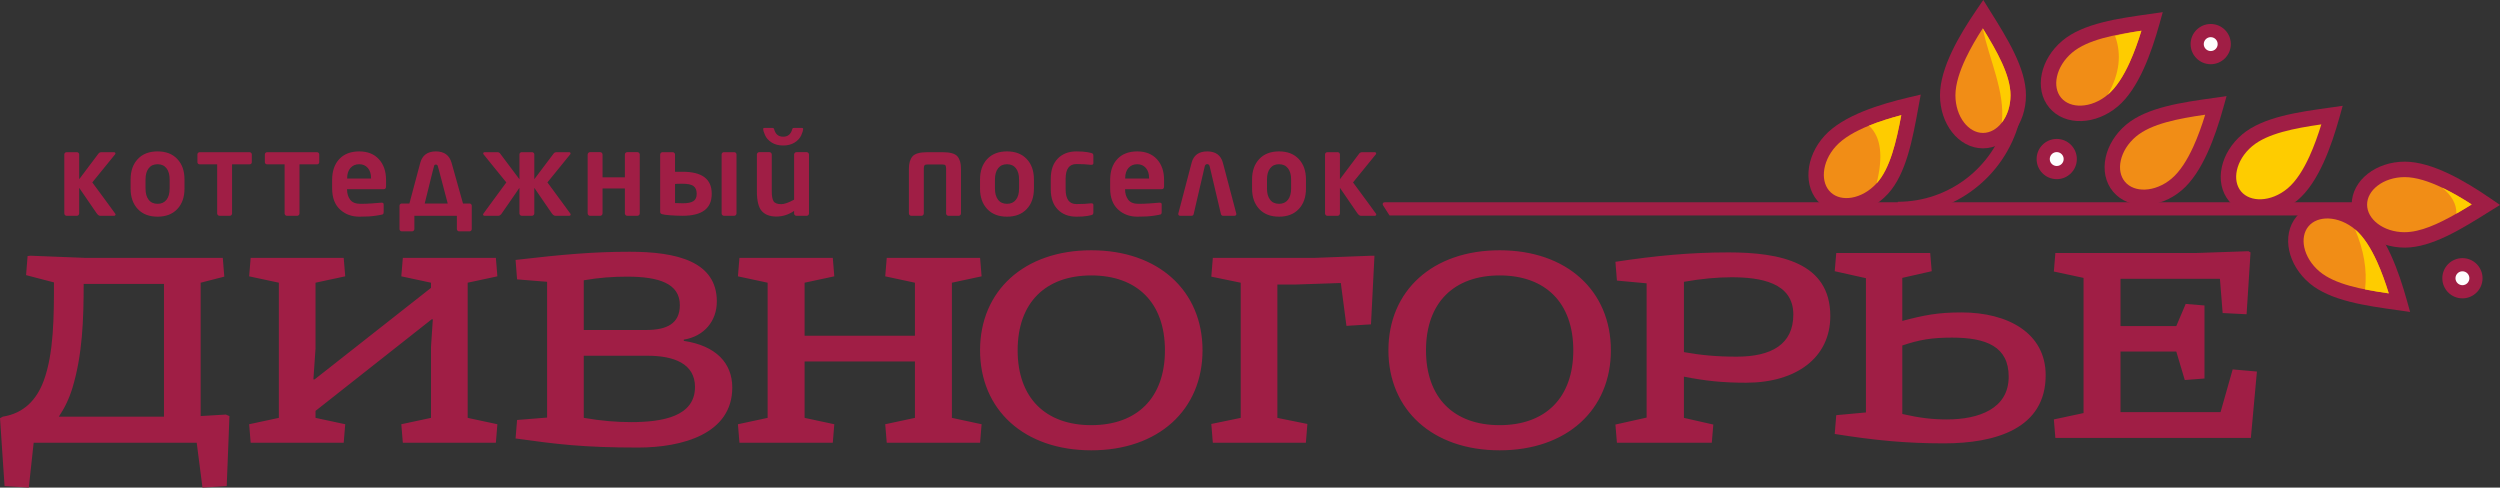 <?xml version="1.0" encoding="UTF-8"?> <!-- Creator: CorelDRAW 2019 (64-Bit) --> <svg xmlns="http://www.w3.org/2000/svg" xmlns:xlink="http://www.w3.org/1999/xlink" xmlns:xodm="http://www.corel.com/coreldraw/odm/2003" xml:space="preserve" width="49.19mm" height="9.594mm" style="shape-rendering:geometricPrecision; text-rendering:geometricPrecision; image-rendering:optimizeQuality; fill-rule:evenodd; clip-rule:evenodd" viewBox="0 0 1705.42 332.61"><rect x="0" y="0" width="1705.42" height="332.61" fill="#333333" stroke="none"/> <defs> <style type="text/css"> <![CDATA[ .fil5 {fill:#FEFEFE} .fil4 {fill:#A01E45} .fil3 {fill:#FECC00;fill-rule:nonzero} .fil2 {fill:#F18D16;fill-rule:nonzero} .fil0 {fill:#A01E45;fill-rule:nonzero} .fil1 {fill:#A01E45;fill-rule:nonzero} ]]> </style> </defs> <g id="Слой_x0020_1">  <g id="_853557008"> <path class="fil0" d="M18.82 174.65l-1.03 13.03 19.02 4.96c0,22.12 0,48.38 -7.03,67.19 -4.76,12.82 -13.44,22.12 -27.91,24.4l-1.86 1.04 3.1 46.31 16.54 1.03 3.31 -30.6 111.23 0 3.93 30.6 16.54 -1.03 1.86 -47.76 -2.48 -1.03 -17.16 1.03 0 -90.97 16.13 -4.14 -1.03 -12.82 -94.28 0 -36.8 -1.45 -2.07 0.21zm21.29 109.58c3.93,-5.79 7.03,-12.2 9.31,-19.64 6.82,-22.54 7.65,-46.72 7.65,-70.92l54.79 0 0 90.56 -71.75 0zm173.68 -25.43l1.45 -21.09 0 -44.87 20.26 -4.34 -1.04 -12.61 -63.47 0 -1.03 12.61 20.26 4.34 0 92.21 -20.26 4.34 1.03 12.61 63.47 0 1.04 -12.61 -20.26 -4.34 0 -4.76 79.19 -62.44 0.83 0 -1.24 18.61 0 48.59 -20.26 4.34 1.03 12.61 63.47 0 1.03 -12.61 -20.26 -4.34 0 -92.21 20.26 -4.34 -1.03 -12.61 -63.47 0 -1.03 12.61 20.26 4.34 0 3.52 -79.39 62.44 -0.83 0zm138.94 -68.23l20.47 1.65 0 92.62 -20.47 1.65 -1.03 12.61c28.12,3.93 46.1,6.2 83.53,6.2 30.19,0 64.3,-9.3 64.3,-40.94 0,-16.75 -11.16,-28.53 -33.08,-31.84l0 -0.83c13.85,-2.27 22.54,-12.61 22.54,-26.05 0,-27.29 -27.29,-33.91 -59.34,-33.91 -25.02,0 -45.9,1.86 -77.95,5.58l1.03 13.23zm45.49 52.1l43.63 0c17.78,0 32.25,5.37 32.25,21.29 0,20.26 -22.33,23.98 -43.63,23.98 -10.13,0 -20.06,-0.83 -32.25,-2.89l0 -42.38zm0 -51.48c10.75,-1.86 20.05,-2.48 29.57,-2.48 21.91,0 35.97,4.76 35.97,19.44 0,12.61 -8.89,16.95 -22.95,16.95l-42.59 0 0 -33.91zm150.65 1.65l20.26 -4.34 -1.03 -12.61 -63.68 0 -1.03 12.61 20.26 4.34 0 92.21 -20.26 4.34 1.03 12.61 63.68 0 1.03 -12.61 -20.26 -4.34 0 -38.46 75.26 0 0 38.46 -20.26 4.34 1.03 12.61 63.68 0 1.03 -12.61 -20.26 -4.34 0 -92.21 20.26 -4.34 -1.03 -12.61 -63.68 0 -1.03 12.61 20.26 4.34 0 36.18 -75.26 0 0 -36.18zm195.57 -22.12c-45.9,0 -75.88,27.7 -75.88,68.23 0,40.53 29.98,68.23 75.88,68.23 45.9,0 75.88,-27.7 75.88,-68.23 0,-40.52 -29.98,-68.23 -75.88,-68.23zm0 17.16c31.22,0 50.24,18.61 50.24,51.07 0,32.46 -19.02,51.07 -50.24,51.07 -31.22,0 -50.24,-18.61 -50.24,-51.07 0,-32.46 19.02,-51.07 50.24,-51.07zm82.91 -11.99l-1.04 12.82 20.06 4.14 0 92.21 -20.06 4.14 1.04 12.82 63.47 0 1.03 -12.82 -20.47 -4.14 0 -90.97 12.26 0 31.02 -1.04 3.83 29.23 16.75 -1.03 2.37 -46.8 -2.27 0 -38.46 1.45 -69.53 0zm195.66 -5.17c-45.9,0 -75.88,27.7 -75.88,68.23 0,40.53 29.98,68.23 75.88,68.23 45.9,0 75.88,-27.7 75.88,-68.23 0,-40.52 -29.98,-68.23 -75.88,-68.23zm0 17.16c31.22,0 50.24,18.61 50.24,51.07 0,32.46 -19.02,51.07 -50.24,51.07 -31.22,0 -50.24,-18.61 -50.24,-51.07 0,-32.46 19.02,-51.07 50.24,-51.07zm80 3.52l20.26 1.86 0 91.59 -21.29 4.76 1.03 12.4 64.72 0 1.03 -12.4 -20.05 -4.55 0 -28.12c14.88,2.89 26.26,4.13 42.38,4.13 34.12,0 57.48,-16.95 57.48,-45.48 0,-36.6 -34.32,-43.42 -69.47,-43.42 -26.05,0 -49.83,2.27 -77.12,6.41l1.03 12.82zm45.7 0.83c11.78,-2.07 22.54,-3.1 32.46,-3.1 19.64,0 42.18,3.52 42.18,25.43 0,20.47 -15.1,28.74 -38.66,28.74 -13.85,0 -24.4,-1.04 -35.97,-3.1l0 -47.97zm103.91 -19.62l-1.03 12.4 21.29 4.75 0 91.59 -20.26 1.86 -1.03 12.82c27.29,4.34 48.38,6.41 74.43,6.41 35.15,0 69.47,-9.92 69.47,-46.52 0,-28.53 -25.43,-42.8 -57.48,-42.8 -16.13,0 -25.43,1.86 -40.32,5.79l0 -29.36 20.06 -4.55 -1.03 -12.4 -64.09 0zm45.07 63.06c11.58,-3.93 20.06,-5.37 33.91,-5.37 23.57,0 38.66,6.2 38.66,26.67 0,21.91 -20.47,29.15 -42.18,29.15 -9.93,0 -18.61,-1.03 -30.4,-3.72l0 -46.73zm104.41 -63.06l-1.03 12.61 20.26 4.34 0 92.21 -20.26 4.34 1.03 12.61 133.36 0 4.13 -45.28 -16.54 -1.45 -8.27 29.15 -68.23 0 0 -41.35 38.04 0 5.79 19.44 13.44 -1.03 0 -49.83 -12.82 -1.04 -6.41 15.1 -38.04 0 0 -32.25 67.81 0 1.86 23.36 16.33 0.83 2.69 -42.18 -1.45 -0.83 -36.18 1.24 -95.52 0z"></path> <path class="fil1" d="M62.96 124.43l10.3 13.97c3.58,4.89 5.4,7.38 5.46,7.5 0.06,0.12 0.09,0.23 0.09,0.36 0,0.63 -0.36,0.94 -1.09,0.94l-9.39 0c-0.85,0 -1.72,-0.67 -2.59,-1.99l-11.72 -17.09 0 17.46c0,0.42 -0.16,0.79 -0.45,1.13 -0.31,0.32 -0.67,0.49 -1.09,0.49l-7.07 0c-0.4,0 -0.76,-0.17 -1.08,-0.49 -0.31,-0.33 -0.46,-0.7 -0.46,-1.13l0 -40.23c0,-0.42 0.14,-0.78 0.45,-1.09 0.29,-0.29 0.67,-0.45 1.09,-0.45l7.07 0c0.42,0 0.78,0.15 1.09,0.45 0.29,0.31 0.45,0.67 0.45,1.09l0 16.91 8.3 -11.05c3.26,-4.33 4.95,-6.58 5.09,-6.75 0.14,-0.15 0.36,-0.31 0.68,-0.45 0.31,-0.13 0.6,-0.2 0.88,-0.2l8.61 0c0.77,0 1.15,0.28 1.15,0.83 0,0.27 -0.05,0.47 -0.18,0.6l-15.59 19.19zm62.9 4.21c0,5.83 -1.63,10.49 -4.9,13.95 -3.27,3.48 -7.76,5.21 -13.46,5.21 -5.74,0 -10.24,-1.73 -13.51,-5.21 -3.26,-3.46 -4.9,-8.12 -4.9,-13.95l0 -6.21c0,-5.83 1.64,-10.49 4.9,-13.95 3.27,-3.48 7.77,-5.21 13.51,-5.21 5.71,0 10.19,1.73 13.46,5.21 3.27,3.46 4.9,8.12 4.9,13.95l0 6.21zm-10.14 0l0 -6.21c0,-3.28 -0.72,-5.83 -2.15,-7.66 -1.44,-1.83 -3.46,-2.75 -6.07,-2.75 -2.6,0 -4.63,0.91 -6.06,2.75 -1.45,1.82 -2.17,4.37 -2.17,7.66l0 6.21c0,3.23 0.7,5.77 2.13,7.61 1.41,1.86 3.45,2.78 6.1,2.78 2.6,0 4.63,-0.91 6.07,-2.75 1.44,-1.82 2.15,-4.37 2.15,-7.65zm42.59 -16.53l0 33.47c0,0.42 -0.15,0.79 -0.46,1.13 -0.29,0.32 -0.66,0.49 -1.09,0.49l-7.06 0c-0.43,0 -0.79,-0.17 -1.09,-0.49 -0.31,-0.33 -0.46,-0.7 -0.46,-1.13l0 -33.47 -11.94 0c-0.42,0 -0.79,-0.14 -1.09,-0.42 -0.31,-0.27 -0.45,-0.61 -0.45,-1.05l0 -5.29c0,-0.42 0.15,-0.78 0.46,-1.09 0.32,-0.29 0.68,-0.45 1.08,-0.45l34.03 0c0.4,0 0.76,0.15 1.08,0.45 0.31,0.31 0.46,0.67 0.46,1.09l0 5.29c0,0.44 -0.14,0.78 -0.45,1.05 -0.3,0.28 -0.67,0.42 -1.09,0.42l-11.94 0zm46 0l0 33.47c0,0.42 -0.15,0.79 -0.46,1.13 -0.29,0.32 -0.66,0.49 -1.09,0.49l-7.06 0c-0.43,0 -0.79,-0.17 -1.09,-0.49 -0.31,-0.33 -0.46,-0.7 -0.46,-1.13l0 -33.47 -11.94 0c-0.42,0 -0.79,-0.14 -1.09,-0.42 -0.31,-0.27 -0.45,-0.61 -0.45,-1.05l0 -5.29c0,-0.42 0.15,-0.78 0.46,-1.09 0.32,-0.29 0.68,-0.45 1.08,-0.45l34.03 0c0.4,0 0.76,0.15 1.08,0.45 0.31,0.31 0.46,0.67 0.46,1.09l0 5.29c0,0.44 -0.14,0.78 -0.45,1.05 -0.3,0.28 -0.67,0.42 -1.09,0.42l-11.94 0zm59.03 14.99c0,1.29 -0.51,1.95 -1.54,1.95l-25.05 0 0 0.23c0,2.69 0.7,5 2.1,6.91 1.4,1.9 3.77,2.85 7.1,2.85 2.48,0 4.95,-0.09 7.4,-0.26l6.76 -0.53 0.23 0c0.92,0 1.38,0.38 1.38,1.17l0 5.07c0,1 -0.24,1.6 -0.74,1.78 -0.5,0.19 -2.13,0.49 -4.87,0.91 -2.74,0.41 -6.37,0.62 -10.91,0.62 -5.33,0 -9.77,-1.65 -13.31,-4.96 -3.55,-3.31 -5.32,-8.09 -5.32,-14.35l0 -5.67c0,-6.09 1.64,-10.87 4.9,-14.33 3.27,-3.48 7.8,-5.21 13.59,-5.21 5.68,0 10.14,1.77 13.4,5.3 3.26,3.54 4.89,8.28 4.89,14.24l0 4.29zm-10.22 -5.3l0 -0.31c0,-2.93 -0.73,-5.25 -2.21,-6.93 -1.49,-1.69 -3.44,-2.54 -5.86,-2.54 -2.49,0 -4.47,0.85 -5.97,2.54 -1.5,1.68 -2.26,4 -2.26,6.93l0 0.31 16.3 0zm58.55 25.39l-29 0 0 9.09c0,0.4 -0.15,0.76 -0.45,1.06 -0.31,0.32 -0.67,0.47 -1.09,0.47l-7.07 0c-0.42,0 -0.79,-0.15 -1.09,-0.47 -0.29,-0.31 -0.45,-0.67 -0.45,-1.06l0 -15.92c0,-0.42 0.15,-0.8 0.45,-1.09 0.29,-0.31 0.67,-0.45 1.09,-0.45l5.22 0 7.4 -27.72c1.41,-5.22 4.96,-7.82 10.67,-7.82 5.67,0 9.23,2.6 10.71,7.82l7.78 27.72 4.46 0c0.41,0 0.76,0.14 1.05,0.45 0.31,0.29 0.46,0.67 0.46,1.09l0 15.92c0,0.42 -0.15,0.79 -0.46,1.09 -0.29,0.3 -0.64,0.45 -1.05,0.45l-7.09 0c-0.43,0 -0.79,-0.15 -1.09,-0.47 -0.31,-0.31 -0.45,-0.67 -0.45,-1.06l0 -9.09zm-6.25 -8.37l-5.97 -22.66c-0.58,-2.13 -0.91,-3.27 -1.03,-3.44 -0.11,-0.17 -0.26,-0.28 -0.44,-0.36 -0.17,-0.08 -0.38,-0.11 -0.64,-0.11 -0.27,0 -0.5,0.05 -0.67,0.14 -0.18,0.08 -0.32,0.22 -0.44,0.41 -0.11,0.19 -0.51,1.67 -1.18,4.45l-5.33 21.57 15.69 0zm48.93 -16.57l0 -16.91c0,-0.42 0.15,-0.78 0.45,-1.09 0.31,-0.29 0.67,-0.45 1.09,-0.45l7.06 0c0.43,0 0.8,0.15 1.09,0.45 0.31,0.31 0.45,0.67 0.45,1.09l0 16.91 8.31 -11.05c3.26,-4.33 4.95,-6.58 5.09,-6.75 0.13,-0.15 0.36,-0.31 0.68,-0.45 0.31,-0.13 0.6,-0.2 0.87,-0.2l8.6 0c0.78,0 1.17,0.28 1.17,0.83 0,0.27 -0.07,0.47 -0.19,0.6l-15.58 19.19 10.28 13.97c3.59,4.89 5.41,7.38 5.47,7.5 0.06,0.12 0.09,0.23 0.09,0.36 0,0.63 -0.36,0.94 -1.09,0.94l-9.39 0c-0.86,0 -1.72,-0.67 -2.6,-1.99l-11.72 -17.09 0 17.46c0,0.42 -0.14,0.79 -0.45,1.13 -0.29,0.32 -0.67,0.49 -1.09,0.49l-7.06 0c-0.42,0 -0.78,-0.17 -1.09,-0.49 -0.29,-0.33 -0.45,-0.7 -0.45,-1.13l0 -17.46 -7.73 11.23c-2.96,4.28 -4.51,6.51 -4.67,6.72 -0.14,0.2 -0.41,0.43 -0.8,0.72 -0.4,0.27 -0.77,0.41 -1.11,0.41l-9.39 0c-0.73,0 -1.09,-0.31 -1.09,-0.94 0,-0.1 0.01,-0.19 0.05,-0.27 0.04,-0.08 0.67,-0.95 1.9,-2.63l13.9 -18.93 -10.3 -12.66c-3.5,-4.31 -5.29,-6.53 -5.37,-6.67 -0.07,-0.14 -0.1,-0.29 -0.1,-0.46 0,-0.55 0.38,-0.83 1.15,-0.83l8.64 0c0.7,0 1.29,0.32 1.77,0.94l13.14 17.52zm56.68 23.32c0,0.42 -0.16,0.79 -0.45,1.13 -0.31,0.32 -0.67,0.49 -1.09,0.49l-7.07 0c-0.4,0 -0.76,-0.17 -1.08,-0.49 -0.31,-0.33 -0.46,-0.7 -0.46,-1.13l0 -40.16c0,-0.42 0.16,-0.79 0.46,-1.13 0.32,-0.32 0.68,-0.49 1.08,-0.49l7.07 0c0.42,0 0.78,0.17 1.09,0.49 0.29,0.34 0.45,0.71 0.45,1.13l0 15.55 15.24 0 0 -15.55c0,-0.42 0.15,-0.79 0.45,-1.13 0.31,-0.32 0.67,-0.49 1.09,-0.49l7.07 0c0.42,0 0.79,0.17 1.09,0.49 0.29,0.34 0.45,0.71 0.45,1.13l0 40.16c0,0.42 -0.15,0.79 -0.45,1.13 -0.29,0.32 -0.67,0.49 -1.09,0.49l-7.07 0c-0.42,0 -0.78,-0.17 -1.09,-0.49 -0.29,-0.33 -0.45,-0.7 -0.45,-1.13l0 -17.02 -15.24 0 0 17.02zm49.45 -28.4l5.23 0c13.19,0 19.8,4.96 19.8,14.87l0 0.31c0,9.88 -6.6,14.84 -19.8,14.84 -2.66,0 -5.49,-0.11 -8.49,-0.33 -3.01,-0.23 -4.91,-0.5 -5.69,-0.79 -0.79,-0.3 -1.19,-0.77 -1.19,-1.42l0 -39.22c0,-0.42 0.16,-0.79 0.46,-1.13 0.29,-0.32 0.65,-0.49 1.07,-0.49l7.07 0c0.42,0 0.79,0.17 1.09,0.49 0.31,0.34 0.45,0.71 0.45,1.13l0 11.76zm0 8.31l0 13.03c2.33,0.1 4.08,0.16 5.23,0.16 3.37,0 5.81,-0.49 7.29,-1.46 1.5,-0.97 2.24,-2.59 2.24,-4.85l0 -0.31c0,-2.4 -0.74,-4.12 -2.22,-5.17 -1.47,-1.04 -3.92,-1.55 -7.32,-1.55 -2.84,0 -4.58,0.05 -5.23,0.16zm41.93 20.09c0,0.42 -0.15,0.79 -0.45,1.13 -0.31,0.32 -0.67,0.49 -1.09,0.49l-7.07 0c-0.42,0 -0.78,-0.17 -1.09,-0.49 -0.29,-0.33 -0.45,-0.7 -0.45,-1.13l0 -40.23c0,-0.42 0.15,-0.78 0.45,-1.09 0.31,-0.29 0.67,-0.45 1.09,-0.45l7.07 0c0.42,0 0.78,0.15 1.09,0.45 0.29,0.31 0.45,0.67 0.45,1.09l0 40.23zm19.06 -58.3l5.63 0c0.51,0 0.83,0.31 0.99,0.9 0.9,3.38 2.95,5.08 6.15,5.08 3.23,0 5.28,-1.69 6.17,-5.08 0.14,-0.59 0.49,-0.9 1.01,-0.9l5.59 0c0.58,0 0.87,0.22 0.87,0.64 0,0.95 -0.44,2.4 -1.28,4.33 -0.85,1.95 -2.35,3.6 -4.49,4.96 -2.14,1.36 -4.77,2.05 -7.87,2.05 -3.1,0 -5.72,-0.69 -7.85,-2.05 -2.13,-1.36 -3.63,-3.01 -4.49,-4.96 -0.87,-1.94 -1.29,-3.39 -1.29,-4.33 0,-0.42 0.28,-0.64 0.86,-0.64zm30.39 58.38c0,0.42 -0.15,0.78 -0.45,1.09 -0.29,0.29 -0.67,0.45 -1.09,0.45l-7.07 0c-0.42,0 -0.78,-0.15 -1.09,-0.45 -0.29,-0.31 -0.45,-0.67 -0.45,-1.09l0 -1.77c-3.78,2.55 -7.81,3.83 -12.09,3.83 -4.44,0 -7.76,-1.26 -9.98,-3.76 -2.22,-2.5 -3.32,-6.99 -3.32,-13.45l0 -25.09c0,-0.42 0.16,-0.79 0.46,-1.13 0.32,-0.32 0.68,-0.49 1.08,-0.49l7.07 0c0.42,0 0.78,0.17 1.09,0.49 0.29,0.34 0.45,0.71 0.45,1.13l0 25.09c0,3.28 0.42,5.57 1.27,6.84 0.86,1.28 2.61,1.92 5.29,1.92 2.01,0 4.9,-1.02 8.68,-3.08l0 -30.77c0,-0.42 0.15,-0.79 0.45,-1.13 0.31,-0.32 0.67,-0.49 1.09,-0.49l7.07 0c0.42,0 0.79,0.17 1.09,0.49 0.29,0.34 0.45,0.71 0.45,1.13l0 40.23zm91.08 -33.46l-10.29 0c-1.08,0 -1.76,0.21 -2.05,0.67 -0.28,0.45 -0.42,1.18 -0.42,2.18l0 30.54c0,0.42 -0.16,0.79 -0.45,1.13 -0.31,0.32 -0.67,0.49 -1.09,0.49l-7.07 0c-0.4,0 -0.76,-0.17 -1.08,-0.49 -0.31,-0.33 -0.46,-0.7 -0.46,-1.13l0 -30.62c0,-3.6 0.81,-6.36 2.44,-8.28 1.63,-1.91 5.03,-2.87 10.18,-2.87l10.29 0c5.18,0 8.58,0.96 10.19,2.87 1.62,1.92 2.42,4.68 2.42,8.28l0 30.62c0,0.42 -0.15,0.79 -0.45,1.13 -0.29,0.32 -0.67,0.49 -1.09,0.49l-7.07 0c-0.42,0 -0.78,-0.17 -1.09,-0.49 -0.29,-0.33 -0.45,-0.7 -0.45,-1.13l0 -30.54c0,-1 -0.14,-1.73 -0.41,-2.18 -0.28,-0.45 -0.96,-0.67 -2.07,-0.67zm62.37 16.45c0,5.83 -1.63,10.49 -4.9,13.95 -3.27,3.48 -7.76,5.21 -13.46,5.21 -5.74,0 -10.24,-1.73 -13.51,-5.21 -3.26,-3.46 -4.9,-8.12 -4.9,-13.95l0 -6.21c0,-5.83 1.64,-10.49 4.9,-13.95 3.27,-3.48 7.77,-5.21 13.51,-5.21 5.71,0 10.19,1.73 13.46,5.21 3.27,3.46 4.9,8.12 4.9,13.95l0 6.21zm-10.14 0l0 -6.21c0,-3.28 -0.72,-5.83 -2.15,-7.66 -1.44,-1.83 -3.46,-2.75 -6.07,-2.75 -2.6,0 -4.63,0.91 -6.06,2.75 -1.45,1.82 -2.17,4.37 -2.17,7.66l0 6.21c0,3.23 0.7,5.77 2.13,7.61 1.41,1.86 3.45,2.78 6.1,2.78 2.6,0 4.63,-0.91 6.07,-2.75 1.44,-1.82 2.15,-4.37 2.15,-7.65zm50.69 16.18c0,0.73 -0.17,1.24 -0.5,1.53 -0.34,0.29 -1.51,0.6 -3.5,0.94 -1.99,0.35 -4.5,0.51 -7.53,0.51 -5.36,0 -9.63,-1.64 -12.8,-4.92 -3.17,-3.28 -4.74,-7.86 -4.74,-13.75l0 -7.18c0,-5.89 1.57,-10.46 4.74,-13.75 3.17,-3.28 7.44,-4.92 12.8,-4.92 3.1,0 5.64,0.18 7.6,0.53 1.96,0.36 3.12,0.67 3.44,0.94 0.32,0.28 0.49,0.78 0.49,1.51l0 5.03c0,0.76 -0.46,1.13 -1.39,1.13l-0.23 0c-2.86,-0.34 -6.16,-0.52 -9.91,-0.52 -4.94,0 -7.4,3.36 -7.4,10.06l0 7.18c0,6.71 2.46,10.06 7.4,10.06 2.37,0 4.27,-0.05 5.67,-0.15l4.24 -0.37 0.23 0c0.93,0 1.39,0.37 1.39,1.13l0 5.03zm48.22 -17.72c0,1.29 -0.51,1.95 -1.54,1.95l-25.05 0 0 0.23c0,2.69 0.7,5 2.1,6.91 1.4,1.9 3.77,2.85 7.1,2.85 2.48,0 4.95,-0.09 7.4,-0.26l6.76 -0.53 0.23 0c0.92,0 1.38,0.38 1.38,1.17l0 5.07c0,1 -0.24,1.6 -0.74,1.78 -0.5,0.19 -2.13,0.49 -4.87,0.91 -2.74,0.41 -6.37,0.62 -10.91,0.62 -5.33,0 -9.77,-1.65 -13.31,-4.96 -3.55,-3.31 -5.32,-8.09 -5.32,-14.35l0 -5.67c0,-6.09 1.64,-10.87 4.9,-14.33 3.27,-3.48 7.8,-5.21 13.59,-5.21 5.68,0 10.14,1.77 13.4,5.3 3.26,3.54 4.89,8.28 4.89,14.24l0 4.29zm-10.22 -5.3l0 -0.31c0,-2.93 -0.73,-5.25 -2.21,-6.93 -1.49,-1.69 -3.44,-2.54 -5.86,-2.54 -2.49,0 -4.47,0.85 -5.97,2.54 -1.5,1.68 -2.26,4 -2.26,6.93l0 0.31 16.3 0zm48.97 24.07l-7.63 -32.37c-0.26,-1.03 -0.82,-1.54 -1.69,-1.54 -0.87,0 -1.44,0.51 -1.69,1.54l-7.51 32.37c-0.19,0.88 -0.68,1.32 -1.46,1.32l-7.71 0c-0.92,0 -1.38,-0.44 -1.38,-1.32 0,-0.04 0.02,-0.17 0.08,-0.37l9.01 -34.4c1.36,-5.22 4.91,-7.82 10.67,-7.82 5.76,0 9.33,2.6 10.71,7.82l9.17 34.77c0,0.88 -0.46,1.32 -1.38,1.32l-7.71 0c-0.78,0 -1.27,-0.44 -1.46,-1.32zm58.05 -17.23c0,5.83 -1.63,10.49 -4.9,13.95 -3.27,3.48 -7.76,5.21 -13.46,5.21 -5.74,0 -10.24,-1.73 -13.51,-5.21 -3.26,-3.46 -4.9,-8.12 -4.9,-13.95l0 -6.21c0,-5.83 1.64,-10.49 4.9,-13.95 3.27,-3.48 7.77,-5.21 13.51,-5.21 5.71,0 10.19,1.73 13.46,5.21 3.27,3.46 4.9,8.12 4.9,13.95l0 6.21zm-10.14 0l0 -6.21c0,-3.28 -0.72,-5.83 -2.15,-7.66 -1.44,-1.83 -3.46,-2.75 -6.07,-2.75 -2.6,0 -4.63,0.91 -6.06,2.75 -1.45,1.82 -2.17,4.37 -2.17,7.66l0 6.21c0,3.23 0.7,5.77 2.13,7.61 1.41,1.86 3.45,2.78 6.1,2.78 2.6,0 4.63,-0.91 6.07,-2.75 1.44,-1.82 2.15,-4.37 2.15,-7.65zm42.24 -4.21l10.3 13.97c3.58,4.89 5.4,7.38 5.46,7.5 0.06,0.12 0.09,0.23 0.09,0.36 0,0.63 -0.36,0.94 -1.09,0.94l-9.39 0c-0.85,0 -1.72,-0.67 -2.59,-1.99l-11.72 -17.09 0 17.46c0,0.42 -0.16,0.79 -0.45,1.13 -0.31,0.32 -0.67,0.49 -1.09,0.49l-7.07 0c-0.4,0 -0.76,-0.17 -1.08,-0.49 -0.31,-0.33 -0.46,-0.7 -0.46,-1.13l0 -40.23c0,-0.42 0.14,-0.78 0.45,-1.09 0.29,-0.29 0.67,-0.45 1.09,-0.45l7.07 0c0.42,0 0.78,0.15 1.09,0.45 0.29,0.31 0.45,0.67 0.45,1.09l0 16.91 8.3 -11.05c3.26,-4.33 4.95,-6.58 5.09,-6.75 0.14,-0.15 0.36,-0.31 0.68,-0.45 0.31,-0.13 0.6,-0.2 0.88,-0.2l8.61 0c0.77,0 1.15,0.28 1.15,0.83 0,0.27 -0.05,0.47 -0.18,0.6l-15.59 19.19z"></path> <path class="fil1" d="M1308.8 72.43l-0.02 0.14c-3.99,21.97 -8.33,45.89 -20.82,59.57 -6.56,7.19 -14.86,11.65 -22.95,13.04 -8.56,1.47 -16.94,-0.44 -23.11,-6.07 -6.17,-5.63 -8.83,-13.81 -8.15,-22.46 0.64,-8.19 4.33,-16.85 10.9,-24.04 6.34,-6.95 15.83,-12.37 26.34,-16.65 10.12,-4.12 21.29,-7.21 31.44,-9.6l7.84 -1.84 -1.47 7.92z"></path> <path class="fil2" d="M1280.18 125.04c9.16,-10.04 13.41,-28.36 16.82,-46.5 -7.38,1.94 -14.99,4.29 -22.05,7.16 -9.19,3.74 -17.36,8.33 -22.53,14 -4.95,5.42 -7.72,11.82 -8.19,17.77 -0.43,5.48 1.12,10.53 4.76,13.86 3.64,3.32 8.82,4.4 14.23,3.47 5.88,-1.01 12,-4.34 16.95,-9.77z"></path> <path class="fil1" d="M1698.59 144.05l-0.11 0.07c-18.92,11.86 -39.51,24.79 -58.04,24.79 -9.74,0 -18.62,-3.12 -25.1,-8.16 -6.85,-5.33 -11.1,-12.81 -11.1,-21.16 0,-8.35 4.24,-15.83 11.1,-21.16 6.48,-5.04 15.37,-8.16 25.1,-8.16 9.42,0 19.81,3.35 30.06,8.23 9.87,4.7 19.68,10.86 28.28,16.75l6.65 4.55 -6.84 4.25z"></path> <path class="fil2" d="M1640.43 158.38c10.59,0 22.89,-5.6 35.22,-12.66 3.49,-2 7,-4.12 10.46,-6.26 -6.41,-4.14 -13.28,-8.18 -20.15,-11.45 -8.96,-4.27 -17.86,-7.2 -25.53,-7.2 -7.34,0 -13.93,2.27 -18.64,5.94 -4.34,3.37 -7.03,7.93 -7.03,12.85 0,4.93 2.69,9.48 7.03,12.86 4.71,3.67 11.3,5.94 18.64,5.94z"></path> <path class="fil1" d="M1636.13 211.66l-0.14 -0.02c-22.12,-3.07 -46.2,-6.41 -60.39,-18.32 -7.46,-6.26 -12.26,-14.36 -13.98,-22.39 -1.82,-8.49 -0.27,-16.95 5.1,-23.34 5.37,-6.4 13.43,-9.4 22.11,-9.08 8.21,0.3 17.02,3.62 24.47,9.88 7.21,6.05 13.02,15.3 17.73,25.63 4.54,9.94 8.1,20.97 10.9,31.01l2.17 7.76 -7.97 -1.14z"></path> <path class="fil2" d="M1582.37 185.26c10.41,8.74 28.89,12.22 47.16,14.87 -2.25,-7.29 -4.92,-14.8 -8.07,-21.73 -4.12,-9.03 -9.05,-17 -14.93,-21.93 -5.62,-4.72 -12.13,-7.21 -18.09,-7.43 -5.49,-0.2 -10.48,1.56 -13.65,5.33 -3.17,3.78 -4.04,8.99 -2.88,14.37 1.25,5.83 4.84,11.81 10.46,16.53z"></path> <path class="fil1" d="M1590.14 73.3l-0.14 0.02c-22.12,3.07 -46.2,6.41 -60.39,18.32 -7.46,6.26 -12.26,14.36 -13.98,22.39 -1.82,8.49 -0.27,16.95 5.1,23.34 5.37,6.4 13.43,9.4 22.11,9.08 8.21,-0.3 17.02,-3.62 24.47,-9.88 7.21,-6.05 13.02,-15.3 17.73,-25.63 4.54,-9.94 8.1,-20.97 10.9,-31.01l2.17 -7.76 -7.97 1.14z"></path> <path class="fil3" d="M1536.38 99.71c10.41,-8.74 28.89,-12.22 47.16,-14.87 -2.25,7.29 -4.92,14.8 -8.07,21.73 -4.12,9.03 -9.05,17 -14.93,21.93 -5.62,4.72 -12.13,7.21 -18.09,7.43 -5.49,0.2 -10.48,-1.56 -13.65,-5.33 -3.17,-3.78 -4.04,-8.99 -2.88,-14.37 1.25,-5.83 4.84,-11.81 10.46,-16.53z"></path> <path class="fil1" d="M1510.92 66.7l-0.14 0.02c-22.12,3.07 -46.2,6.41 -60.39,18.32 -7.46,6.26 -12.26,14.36 -13.98,22.39 -1.82,8.49 -0.27,16.95 5.1,23.34 5.37,6.4 13.43,9.4 22.11,9.08 8.21,-0.3 17.02,-3.62 24.47,-9.88 7.21,-6.05 13.02,-15.3 17.73,-25.63 4.54,-9.94 8.1,-20.97 10.9,-31.01l2.17 -7.76 -7.97 1.14z"></path> <path class="fil2" d="M1457.16 93.1c10.41,-8.74 28.89,-12.22 47.16,-14.87 -2.25,7.29 -4.92,14.8 -8.07,21.73 -4.12,9.03 -9.05,17 -14.93,21.93 -5.62,4.72 -12.13,7.21 -18.09,7.43 -5.49,0.2 -10.48,-1.56 -13.65,-5.33 -3.17,-3.78 -4.04,-8.99 -2.88,-14.37 1.25,-5.83 4.84,-11.81 10.46,-16.53z"></path> <path class="fil1" d="M1467.4 9.42l-0.14 0.02c-22.12,3.07 -46.2,6.41 -60.39,18.32 -7.46,6.26 -12.26,14.36 -13.98,22.39 -1.82,8.49 -0.27,16.95 5.1,23.34 5.37,6.4 13.43,9.4 22.11,9.08 8.21,-0.3 17.02,-3.62 24.47,-9.88 7.21,-6.05 13.02,-15.3 17.73,-25.63 4.54,-9.94 8.1,-20.97 10.9,-31.01l2.17 -7.76 -7.97 1.14z"></path> <path class="fil2" d="M1413.64 35.82c10.41,-8.74 28.89,-12.22 47.16,-14.87 -2.25,7.29 -4.92,14.8 -8.07,21.73 -4.12,9.03 -9.05,17 -14.93,21.93 -5.62,4.72 -12.13,7.21 -18.09,7.43 -5.49,0.2 -10.48,-1.56 -13.65,-5.33 -3.17,-3.78 -4.04,-8.99 -2.88,-14.37 1.25,-5.83 4.84,-11.81 10.46,-16.53z"></path> <path class="fil1" d="M1357.18 6.84l0.07 0.11c11.87,18.92 24.79,39.51 24.79,58.03 0,9.74 -3.12,18.62 -8.16,25.1 -5.33,6.86 -12.81,11.1 -21.16,11.1 -8.36,0 -15.83,-4.24 -21.16,-11.1 -5.04,-6.48 -8.16,-15.36 -8.16,-25.1 0,-9.41 3.35,-19.81 8.23,-30.06 4.7,-9.87 10.87,-19.68 16.75,-28.28l4.55 -6.65 4.25 6.84z"></path> <path class="fil2" d="M1371.51 64.99c0,-13.59 -9.21,-29.98 -18.93,-45.68 -4.14,6.41 -8.18,13.28 -11.45,20.16 -4.27,8.96 -7.2,17.86 -7.2,25.53 0,7.34 2.27,13.93 5.94,18.64 3.37,4.34 7.93,7.03 12.86,7.03 4.93,0 9.48,-2.69 12.86,-7.03 3.66,-4.71 5.93,-11.3 5.93,-18.64z"></path> <path class="fil4" d="M947.87 146.96l661.99 0 0 -8.97 -665.07 0c-1.85,0 -1.73,1.43 -1.29,2.12l4.38 6.85z"></path> <path class="fil1" d="M1377.47 83.31c-5.1,18.69 -16.13,34.52 -30.72,45.67 -14.6,11.15 -32.78,17.64 -52.14,17.64l0 -8.98c17.36,0 33.64,-5.81 46.7,-15.79 13.08,-9.99 22.97,-24.17 27.53,-40.9l8.63 2.35z"></path> <path class="fil5" d="M1508.08 20.85c5.1,0 9.23,4.13 9.23,9.23 0,5.1 -4.13,9.23 -9.23,9.23 -5.1,0 -9.23,-4.13 -9.23,-9.23 0,-5.1 4.13,-9.23 9.23,-9.23z"></path> <path class="fil1" d="M1508.08 16.36c3.79,0 7.23,1.54 9.7,4.02 2.48,2.48 4.02,5.91 4.02,9.7 0,3.79 -1.54,7.23 -4.02,9.7 -2.48,2.48 -5.92,4.02 -9.7,4.02 -3.79,0 -7.23,-1.54 -9.7,-4.02 -2.48,-2.48 -4.02,-5.92 -4.02,-9.7 0,-3.79 1.54,-7.23 4.02,-9.7 2.48,-2.48 5.91,-4.02 9.7,-4.02zm3.35 10.37c-0.86,-0.86 -2.05,-1.39 -3.35,-1.39 -1.31,0 -2.5,0.53 -3.35,1.39 -0.86,0.86 -1.39,2.05 -1.39,3.35 0,1.31 0.53,2.5 1.39,3.35 0.86,0.86 2.05,1.39 3.35,1.39 1.31,0 2.5,-0.53 3.35,-1.39 0.86,-0.86 1.39,-2.05 1.39,-3.35 0,-1.31 -0.53,-2.5 -1.39,-3.35z"></path> <path class="fil5" d="M1679.79 180.56c5.1,0 9.23,4.13 9.23,9.23 0,5.1 -4.13,9.23 -9.23,9.23 -5.1,0 -9.23,-4.13 -9.23,-9.23 0,-5.1 4.13,-9.23 9.23,-9.23z"></path> <path class="fil1" d="M1679.79 176.08c3.79,0 7.23,1.54 9.7,4.02 2.48,2.48 4.02,5.91 4.02,9.7 0,3.79 -1.54,7.23 -4.02,9.7 -2.48,2.48 -5.92,4.02 -9.7,4.02 -3.79,0 -7.23,-1.54 -9.7,-4.02 -2.48,-2.48 -4.02,-5.92 -4.02,-9.7 0,-3.79 1.54,-7.23 4.02,-9.7 2.48,-2.48 5.91,-4.02 9.7,-4.02zm3.35 10.37c-0.86,-0.86 -2.05,-1.39 -3.35,-1.39 -1.31,0 -2.5,0.53 -3.35,1.39 -0.86,0.86 -1.39,2.05 -1.39,3.35 0,1.31 0.53,2.5 1.39,3.35 0.86,0.86 2.05,1.39 3.35,1.39 1.31,0 2.5,-0.53 3.35,-1.39 0.86,-0.86 1.39,-2.05 1.39,-3.35 0,-1.31 -0.53,-2.5 -1.39,-3.35z"></path> <path class="fil5" d="M1403.03 99.26c5.1,0 9.23,4.13 9.23,9.23 0,5.1 -4.13,9.23 -9.23,9.23 -5.1,0 -9.23,-4.13 -9.23,-9.23 0,-5.1 4.13,-9.23 9.23,-9.23z"></path> <path class="fil1" d="M1403.03 94.77c3.79,0 7.23,1.54 9.7,4.02 2.48,2.48 4.02,5.91 4.02,9.7 0,3.79 -1.54,7.23 -4.02,9.7 -2.48,2.48 -5.92,4.02 -9.7,4.02 -3.79,0 -7.23,-1.54 -9.7,-4.02 -2.48,-2.48 -4.02,-5.92 -4.02,-9.7 0,-3.79 1.54,-7.23 4.02,-9.7 2.48,-2.48 5.91,-4.02 9.7,-4.02zm3.35 10.37c-0.86,-0.86 -2.05,-1.39 -3.35,-1.39 -1.31,0 -2.5,0.53 -3.35,1.39 -0.86,0.86 -1.39,2.05 -1.39,3.35 0,1.31 0.53,2.5 1.39,3.35 0.86,0.86 2.05,1.39 3.35,1.39 1.31,0 2.5,-0.53 3.35,-1.39 0.86,-0.86 1.39,-2.05 1.39,-3.35 0,-1.31 -0.53,-2.5 -1.39,-3.35z"></path> <path class="fil3" d="M1280.18 125.04c9.16,-10.04 13.41,-28.36 16.82,-46.5 -7.38,1.94 -14.99,4.29 -22.05,7.16 8.59,7.97 9.63,21.61 5.23,39.34z"></path> <path class="fil3" d="M1371.51 64.99c0,-13.59 -9.21,-29.98 -18.93,-45.68 4.33,21.44 15.36,42.88 12.99,64.33 3.66,-4.71 5.93,-11.3 5.93,-18.64z"></path> <path class="fil3" d="M1460.81 20.96c-2.25,7.29 -4.92,14.8 -8.07,21.73 -4.12,9.03 -9.05,17 -14.93,21.93 8.19,-14.3 9.57,-27.64 5.02,-40.13 5.36,-1.37 11.34,-2.57 17.99,-3.53z"></path> <path class="fil3" d="M1613.34 197.41c5.27,1.05 10.74,1.92 16.2,2.71 -2.25,-7.29 -4.92,-14.8 -8.07,-21.73 -4.12,-9.03 -9.05,-17 -14.93,-21.93 5.76,13.65 8.43,27.3 6.81,40.95z"></path> <path class="fil3" d="M1675.66 145.72c3.49,-2 7,-4.12 10.46,-6.26 -6.41,-4.14 -13.28,-8.18 -20.15,-11.45 6.22,5.12 9.89,10.91 9.69,17.72z"></path> </g> </g> </svg> 